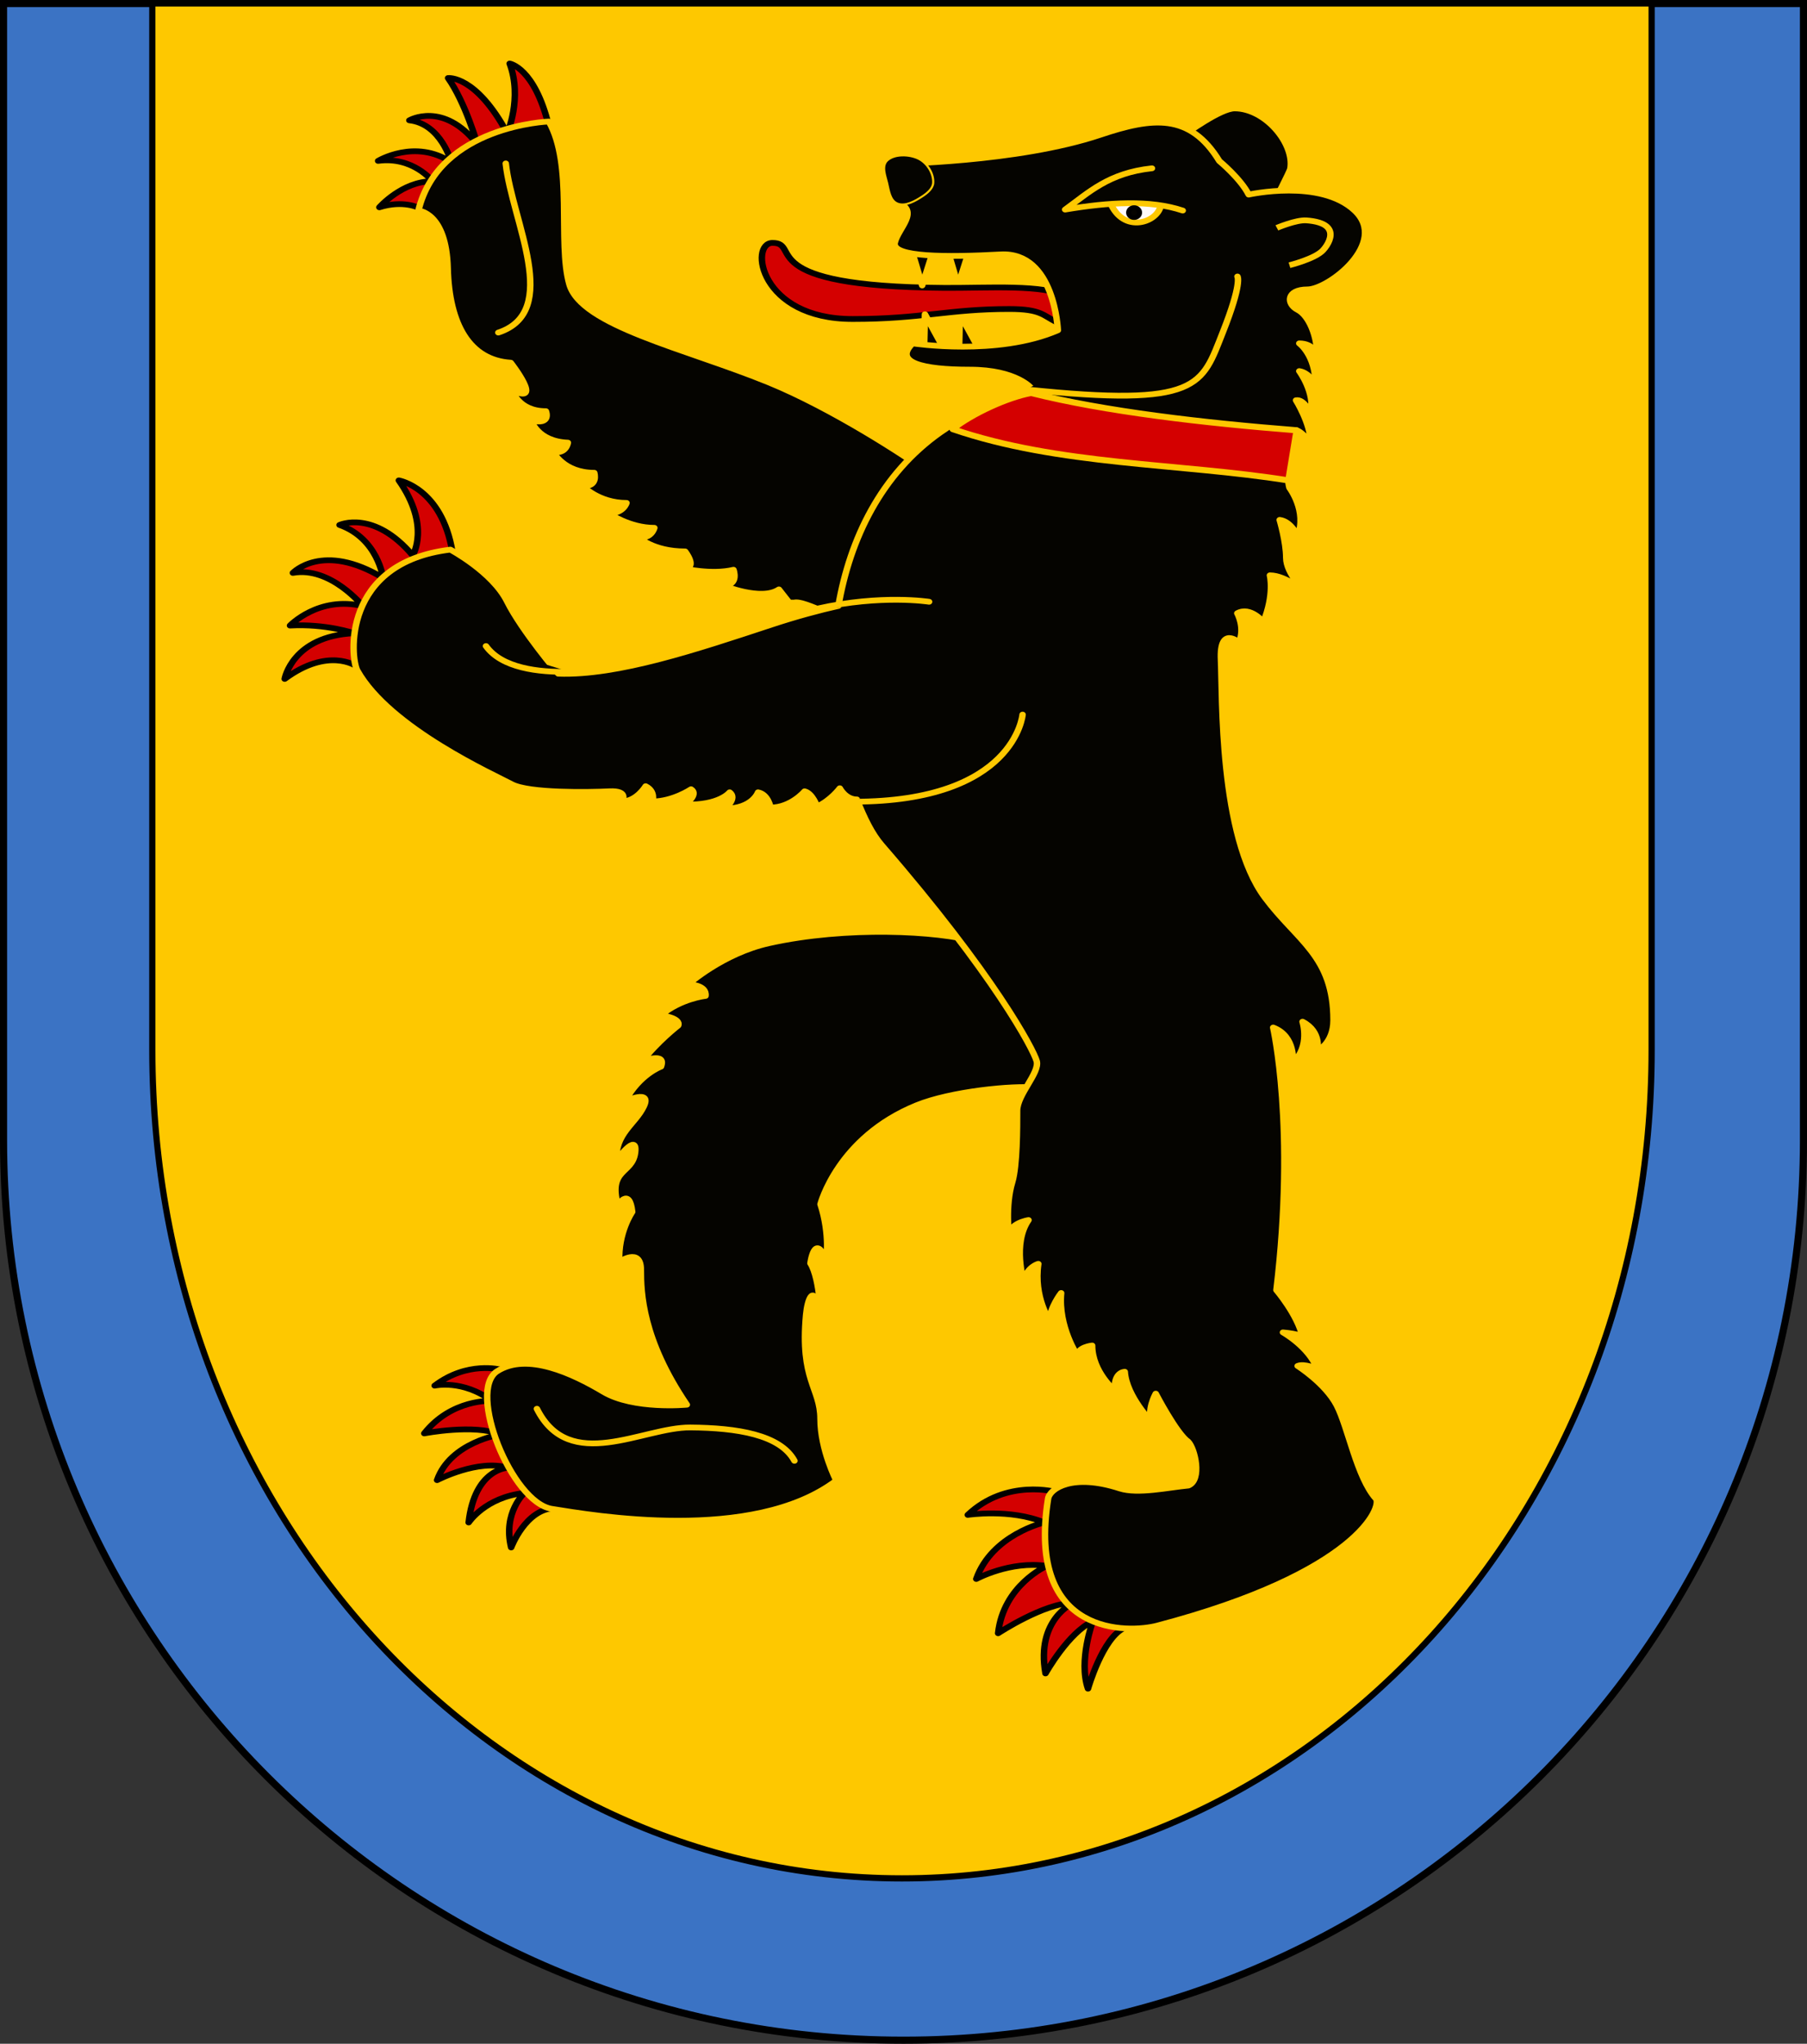 <?xml version="1.0" encoding="UTF-8" standalone="no"?>
<!-- Created with Inkscape (http://www.inkscape.org/) -->
<svg
   xmlns:ns="http://creativecommons.org/ns#"
   xmlns:dc="http://purl.org/dc/elements/1.1/"
   xmlns:cc="http://web.resource.org/cc/"
   xmlns:rdf="http://www.w3.org/1999/02/22-rdf-syntax-ns#"
   xmlns:svg="http://www.w3.org/2000/svg"
   xmlns="http://www.w3.org/2000/svg"
   xmlns:sodipodi="http://sodipodi.sourceforge.net/DTD/sodipodi-0.dtd"
   xmlns:inkscape="http://www.inkscape.org/namespaces/inkscape"
   width="763"
   height="863"
   id="svg2"
   version="1.1"
   inkscape:version="0.45.1"
   sodipodi:docname="Wappen Familie Zerbelhufen.svg"
   sodipodi:version="0.32"
   inkscape:output_extension="org.inkscape.output.svg.inkscape"
   sodipodi:docbase="C:\Documents and Settings\victor\DSA\Wappen">
  <rect width="100%" height="100%" fill="#333333" stroke="none"/>
  <defs
     id="defs4">
    <inkscape:perspective
       sodipodi:type="inkscape:persp3d"
       inkscape:vp_x="0 : 526.18109 : 1"
       inkscape:vp_y="0 : 1000 : 0"
       inkscape:vp_z="744.09448 : 526.18109 : 1"
       inkscape:persp3d-origin="372.04724 : 350.78739 : 1"
       id="perspective10" />
    <inkscape:perspective
       id="perspective2828"
       inkscape:persp3d-origin="0.5 : 0.33333333 : 1"
       inkscape:vp_z="1 : 0.5 : 1"
       inkscape:vp_y="0 : 1000 : 0"
       inkscape:vp_x="0 : 0.5 : 1"
       sodipodi:type="inkscape:persp3d" />
    <inkscape:perspective
       id="perspective2828-7"
       inkscape:persp3d-origin="0.5 : 0.33333333 : 1"
       inkscape:vp_z="1 : 0.5 : 1"
       inkscape:vp_y="0 : 1000 : 0"
       inkscape:vp_x="0 : 0.5 : 1"
       sodipodi:type="inkscape:persp3d" />
    <inkscape:perspective
       id="perspective3640"
       inkscape:persp3d-origin="0.5 : 0.33333333 : 1"
       inkscape:vp_z="1 : 0.5 : 1"
       inkscape:vp_y="0 : 1000 : 0"
       inkscape:vp_x="0 : 0.5 : 1"
       sodipodi:type="inkscape:persp3d" />
    <inkscape:perspective
       id="perspective3670"
       inkscape:persp3d-origin="0.5 : 0.33333333 : 1"
       inkscape:vp_z="1 : 0.5 : 1"
       inkscape:vp_y="0 : 1000 : 0"
       inkscape:vp_x="0 : 0.5 : 1"
       sodipodi:type="inkscape:persp3d" />
    <inkscape:perspective
       id="perspective3693"
       inkscape:persp3d-origin="0.5 : 0.33333333 : 1"
       inkscape:vp_z="1 : 0.5 : 1"
       inkscape:vp_y="0 : 1000 : 0"
       inkscape:vp_x="0 : 0.5 : 1"
       sodipodi:type="inkscape:persp3d" />
    <inkscape:perspective
       id="perspective3720"
       inkscape:persp3d-origin="0.5 : 0.33333333 : 1"
       inkscape:vp_z="1 : 0.5 : 1"
       inkscape:vp_y="0 : 1000 : 0"
       inkscape:vp_x="0 : 0.5 : 1"
       sodipodi:type="inkscape:persp3d" />
    <inkscape:perspective
       id="perspective3747"
       inkscape:persp3d-origin="0.5 : 0.33333333 : 1"
       inkscape:vp_z="1 : 0.5 : 1"
       inkscape:vp_y="0 : 1000 : 0"
       inkscape:vp_x="0 : 0.5 : 1"
       sodipodi:type="inkscape:persp3d" />
    <inkscape:perspective
       id="perspective3763"
       inkscape:persp3d-origin="0.5 : 0.33333333 : 1"
       inkscape:vp_z="1 : 0.5 : 1"
       inkscape:vp_y="0 : 1000 : 0"
       inkscape:vp_x="0 : 0.5 : 1"
       sodipodi:type="inkscape:persp3d" />
    <inkscape:perspective
       id="perspective3792"
       inkscape:persp3d-origin="0.5 : 0.33333333 : 1"
       inkscape:vp_z="1 : 0.5 : 1"
       inkscape:vp_y="0 : 1000 : 0"
       inkscape:vp_x="0 : 0.5 : 1"
       sodipodi:type="inkscape:persp3d" />
    <inkscape:perspective
       id="perspective3814"
       inkscape:persp3d-origin="0.5 : 0.33333333 : 1"
       inkscape:vp_z="1 : 0.5 : 1"
       inkscape:vp_y="0 : 1000 : 0"
       inkscape:vp_x="0 : 0.5 : 1"
       sodipodi:type="inkscape:persp3d" />
    <inkscape:perspective
       id="perspective3841"
       inkscape:persp3d-origin="0.5 : 0.33333333 : 1"
       inkscape:vp_z="1 : 0.5 : 1"
       inkscape:vp_y="0 : 1000 : 0"
       inkscape:vp_x="0 : 0.5 : 1"
       sodipodi:type="inkscape:persp3d" />
    <inkscape:perspective
       id="perspective3841-5"
       inkscape:persp3d-origin="0.5 : 0.33333333 : 1"
       inkscape:vp_z="1 : 0.5 : 1"
       inkscape:vp_y="0 : 1000 : 0"
       inkscape:vp_x="0 : 0.5 : 1"
       sodipodi:type="inkscape:persp3d" />
    <inkscape:perspective
       id="perspective3872"
       inkscape:persp3d-origin="0.5 : 0.33333333 : 1"
       inkscape:vp_z="1 : 0.5 : 1"
       inkscape:vp_y="0 : 1000 : 0"
       inkscape:vp_x="0 : 0.5 : 1"
       sodipodi:type="inkscape:persp3d" />
    <inkscape:perspective
       id="perspective3898"
       inkscape:persp3d-origin="0.5 : 0.33333333 : 1"
       inkscape:vp_z="1 : 0.5 : 1"
       inkscape:vp_y="0 : 1000 : 0"
       inkscape:vp_x="0 : 0.5 : 1"
       sodipodi:type="inkscape:persp3d" />
    <inkscape:perspective
       id="perspective3920"
       inkscape:persp3d-origin="0.5 : 0.33333333 : 1"
       inkscape:vp_z="1 : 0.5 : 1"
       inkscape:vp_y="0 : 1000 : 0"
       inkscape:vp_x="0 : 0.5 : 1"
       sodipodi:type="inkscape:persp3d" />
    <inkscape:perspective
       id="perspective2860"
       inkscape:persp3d-origin="0.5 : 0.33333333 : 1"
       inkscape:vp_z="1 : 0.5 : 1"
       inkscape:vp_y="0 : 1000 : 0"
       inkscape:vp_x="0 : 0.5 : 1"
       sodipodi:type="inkscape:persp3d" />
    <inkscape:perspective
       id="perspective3672"
       inkscape:persp3d-origin="0.5 : 0.33333333 : 1"
       inkscape:vp_z="1 : 0.5 : 1"
       inkscape:vp_y="0 : 1000 : 0"
       inkscape:vp_x="0 : 0.5 : 1"
       sodipodi:type="inkscape:persp3d" />
    <inkscape:perspective
       id="perspective3695"
       inkscape:persp3d-origin="0.5 : 0.33333333 : 1"
       inkscape:vp_z="1 : 0.5 : 1"
       inkscape:vp_y="0 : 1000 : 0"
       inkscape:vp_x="0 : 0.5 : 1"
       sodipodi:type="inkscape:persp3d" />
    <inkscape:perspective
       id="perspective3261"
       inkscape:persp3d-origin="0.5 : 0.33333333 : 1"
       inkscape:vp_z="1 : 0.5 : 1"
       inkscape:vp_y="0 : 1000 : 0"
       inkscape:vp_x="0 : 0.5 : 1"
       sodipodi:type="inkscape:persp3d" />
    <inkscape:perspective
       id="perspective2828-1"
       inkscape:persp3d-origin="0.5 : 0.33333333 : 1"
       inkscape:vp_z="1 : 0.5 : 1"
       inkscape:vp_y="0 : 1000 : 0"
       inkscape:vp_x="0 : 0.5 : 1"
       sodipodi:type="inkscape:persp3d" />
    <inkscape:perspective
       id="perspective3652"
       inkscape:persp3d-origin="0.5 : 0.33333333 : 1"
       inkscape:vp_z="1 : 0.5 : 1"
       inkscape:vp_y="0 : 1000 : 0"
       inkscape:vp_x="0 : 0.5 : 1"
       sodipodi:type="inkscape:persp3d" />
    <inkscape:perspective
       id="perspective3652-2"
       inkscape:persp3d-origin="0.5 : 0.33333333 : 1"
       inkscape:vp_z="1 : 0.5 : 1"
       inkscape:vp_y="0 : 1000 : 0"
       inkscape:vp_x="0 : 0.5 : 1"
       sodipodi:type="inkscape:persp3d" />
    <inkscape:perspective
       id="perspective3652-5"
       inkscape:persp3d-origin="0.5 : 0.33333333 : 1"
       inkscape:vp_z="1 : 0.5 : 1"
       inkscape:vp_y="0 : 1000 : 0"
       inkscape:vp_x="0 : 0.5 : 1"
       sodipodi:type="inkscape:persp3d" />
    <inkscape:perspective
       id="perspective3727"
       inkscape:persp3d-origin="0.5 : 0.33333333 : 1"
       inkscape:vp_z="1 : 0.5 : 1"
       inkscape:vp_y="0 : 1000 : 0"
       inkscape:vp_x="0 : 0.5 : 1"
       sodipodi:type="inkscape:persp3d" />
    <inkscape:perspective
       id="perspective3843"
       inkscape:persp3d-origin="0.5 : 0.33333333 : 1"
       inkscape:vp_z="1 : 0.5 : 1"
       inkscape:vp_y="0 : 1000 : 0"
       inkscape:vp_x="0 : 0.5 : 1"
       sodipodi:type="inkscape:persp3d" />
    <inkscape:perspective
       id="perspective3970"
       inkscape:persp3d-origin="0.5 : 0.33333333 : 1"
       inkscape:vp_z="1 : 0.5 : 1"
       inkscape:vp_y="0 : 1000 : 0"
       inkscape:vp_x="0 : 0.5 : 1"
       sodipodi:type="inkscape:persp3d" />
    <inkscape:perspective
       id="perspective4007"
       inkscape:persp3d-origin="0.5 : 0.33333333 : 1"
       inkscape:vp_z="1 : 0.5 : 1"
       inkscape:vp_y="0 : 1000 : 0"
       inkscape:vp_x="0 : 0.5 : 1"
       sodipodi:type="inkscape:persp3d" />
    <inkscape:perspective
       id="perspective4062"
       inkscape:persp3d-origin="0.5 : 0.33333333 : 1"
       inkscape:vp_z="1 : 0.5 : 1"
       inkscape:vp_y="0 : 1000 : 0"
       inkscape:vp_x="0 : 0.5 : 1"
       sodipodi:type="inkscape:persp3d" />
    <inkscape:perspective
       id="perspective4153"
       inkscape:persp3d-origin="0.5 : 0.33333333 : 1"
       inkscape:vp_z="1 : 0.5 : 1"
       inkscape:vp_y="0 : 1000 : 0"
       inkscape:vp_x="0 : 0.5 : 1"
       sodipodi:type="inkscape:persp3d" />
    <inkscape:perspective
       id="perspective4316"
       inkscape:persp3d-origin="0.5 : 0.33333333 : 1"
       inkscape:vp_z="1 : 0.5 : 1"
       inkscape:vp_y="0 : 1000 : 0"
       inkscape:vp_x="0 : 0.5 : 1"
       sodipodi:type="inkscape:persp3d" />
    <inkscape:perspective
       id="perspective4316-9"
       inkscape:persp3d-origin="0.5 : 0.33333333 : 1"
       inkscape:vp_z="1 : 0.5 : 1"
       inkscape:vp_y="0 : 1000 : 0"
       inkscape:vp_x="0 : 0.5 : 1"
       sodipodi:type="inkscape:persp3d" />
    <inkscape:perspective
       id="perspective2898"
       inkscape:persp3d-origin="0.5 : 0.33333333 : 1"
       inkscape:vp_z="1 : 0.5 : 1"
       inkscape:vp_y="0 : 1000 : 0"
       inkscape:vp_x="0 : 0.5 : 1"
       sodipodi:type="inkscape:persp3d" />
    <inkscape:perspective
       id="perspective3337"
       inkscape:persp3d-origin="0.5 : 0.33333333 : 1"
       inkscape:vp_z="1 : 0.5 : 1"
       inkscape:vp_y="0 : 1000 : 0"
       inkscape:vp_x="0 : 0.5 : 1"
       sodipodi:type="inkscape:persp3d" />
    <inkscape:perspective
       id="perspective3373"
       inkscape:persp3d-origin="0.5 : 0.33333333 : 1"
       inkscape:vp_z="1 : 0.5 : 1"
       inkscape:vp_y="0 : 1000 : 0"
       inkscape:vp_x="0 : 0.5 : 1"
       sodipodi:type="inkscape:persp3d" />
    <inkscape:perspective
       id="perspective3837"
       inkscape:persp3d-origin="0.5 : 0.33333333 : 1"
       inkscape:vp_z="1 : 0.5 : 1"
       inkscape:vp_y="0 : 1000 : 0"
       inkscape:vp_x="0 : 0.5 : 1"
       sodipodi:type="inkscape:persp3d" />
    <inkscape:perspective
       id="perspective4362"
       inkscape:persp3d-origin="0.5 : 0.33333333 : 1"
       inkscape:vp_z="1 : 0.5 : 1"
       inkscape:vp_y="0 : 1000 : 0"
       inkscape:vp_x="0 : 0.5 : 1"
       sodipodi:type="inkscape:persp3d" />
    <inkscape:perspective
       id="perspective3266"
       inkscape:persp3d-origin="0.5 : 0.33333333 : 1"
       inkscape:vp_z="1 : 0.5 : 1"
       inkscape:vp_y="0 : 1000 : 0"
       inkscape:vp_x="0 : 0.5 : 1"
       sodipodi:type="inkscape:persp3d" />
    <inkscape:perspective
       id="perspective3806"
       inkscape:persp3d-origin="0.5 : 0.33333333 : 1"
       inkscape:vp_z="1 : 0.5 : 1"
       inkscape:vp_y="0 : 1000 : 0"
       inkscape:vp_x="0 : 0.5 : 1"
       sodipodi:type="inkscape:persp3d" />
    <inkscape:perspective
       id="perspective3146"
       inkscape:persp3d-origin="0.5 : 0.33333333 : 1"
       inkscape:vp_z="1 : 0.5 : 1"
       inkscape:vp_y="0 : 1000 : 0"
       inkscape:vp_x="0 : 0.5 : 1"
       sodipodi:type="inkscape:persp3d" />
    <inkscape:perspective
       id="perspective2924"
       inkscape:persp3d-origin="0.5 : 0.33333333 : 1"
       inkscape:vp_z="1 : 0.5 : 1"
       inkscape:vp_y="0 : 1000 : 0"
       inkscape:vp_x="0 : 0.5 : 1"
       sodipodi:type="inkscape:persp3d" />
    <inkscape:perspective
       id="perspective3963"
       inkscape:persp3d-origin="0.5 : 0.33333333 : 1"
       inkscape:vp_z="1 : 0.5 : 1"
       inkscape:vp_y="0 : 1000 : 0"
       inkscape:vp_x="0 : 0.5 : 1"
       sodipodi:type="inkscape:persp3d" />
    <inkscape:perspective
       id="perspective3699"
       inkscape:persp3d-origin="0.5 : 0.33333333 : 1"
       inkscape:vp_z="1 : 0.5 : 1"
       inkscape:vp_y="0 : 1000 : 0"
       inkscape:vp_x="0 : 0.5 : 1"
       sodipodi:type="inkscape:persp3d" />
    <inkscape:perspective
       id="perspective3721"
       inkscape:persp3d-origin="0.5 : 0.33333333 : 1"
       inkscape:vp_z="1 : 0.5 : 1"
       inkscape:vp_y="0 : 1000 : 0"
       inkscape:vp_x="0 : 0.5 : 1"
       sodipodi:type="inkscape:persp3d" />
    <inkscape:perspective
       id="perspective3721-7"
       inkscape:persp3d-origin="0.5 : 0.33333333 : 1"
       inkscape:vp_z="1 : 0.5 : 1"
       inkscape:vp_y="0 : 1000 : 0"
       inkscape:vp_x="0 : 0.5 : 1"
       sodipodi:type="inkscape:persp3d" />
    <inkscape:perspective
       id="perspective3721-0"
       inkscape:persp3d-origin="0.5 : 0.33333333 : 1"
       inkscape:vp_z="1 : 0.5 : 1"
       inkscape:vp_y="0 : 1000 : 0"
       inkscape:vp_x="0 : 0.5 : 1"
       sodipodi:type="inkscape:persp3d" />
    <inkscape:perspective
       id="perspective3721-4"
       inkscape:persp3d-origin="0.5 : 0.33333333 : 1"
       inkscape:vp_z="1 : 0.5 : 1"
       inkscape:vp_y="0 : 1000 : 0"
       inkscape:vp_x="0 : 0.5 : 1"
       sodipodi:type="inkscape:persp3d" />
    <inkscape:perspective
       id="perspective3721-8"
       inkscape:persp3d-origin="0.5 : 0.33333333 : 1"
       inkscape:vp_z="1 : 0.5 : 1"
       inkscape:vp_y="0 : 1000 : 0"
       inkscape:vp_x="0 : 0.5 : 1"
       sodipodi:type="inkscape:persp3d" />
    <inkscape:perspective
       id="perspective3721-45"
       inkscape:persp3d-origin="0.5 : 0.33333333 : 1"
       inkscape:vp_z="1 : 0.5 : 1"
       inkscape:vp_y="0 : 1000 : 0"
       inkscape:vp_x="0 : 0.5 : 1"
       sodipodi:type="inkscape:persp3d" />
    <inkscape:perspective
       id="perspective3721-1"
       inkscape:persp3d-origin="0.5 : 0.33333333 : 1"
       inkscape:vp_z="1 : 0.5 : 1"
       inkscape:vp_y="0 : 1000 : 0"
       inkscape:vp_x="0 : 0.5 : 1"
       sodipodi:type="inkscape:persp3d" />
    <inkscape:perspective
       id="perspective3701"
       inkscape:persp3d-origin="0.5 : 0.33333333 : 1"
       inkscape:vp_z="1 : 0.5 : 1"
       inkscape:vp_y="0 : 1000 : 0"
       inkscape:vp_x="0 : 0.5 : 1"
       sodipodi:type="inkscape:persp3d" />
  </defs>
  <sodipodi:namedview
     id="base"
     pagecolor="#ffffff"
     bordercolor="#666666"
     borderopacity="1.0"
     inkscape:pageopacity="0.0"
     inkscape:pageshadow="2"
     inkscape:zoom="0.6373117"
     inkscape:cx="381.50003"
     inkscape:cy="431.5"
     inkscape:document-units="px"
     inkscape:current-layer="layer1"
     showgrid="true"
     inkscape:window-width="1024"
     inkscape:window-height="746"
     inkscape:window-x="0"
     inkscape:window-y="0"
     inkscape:window-maximized="1">
    <inkscape:grid
       type="xygrid"
       id="grid2816"
       empspacing="5"
       visible="true"
       enabled="true"
       snapvisiblegridlinesonly="true" />
  </sodipodi:namedview>
  <g
     inkscape:label="Ebene 1"
     inkscape:groupmode="layer"
     id="layer1"
     transform="translate(-1.644, -192.036)">
    <path
       style="fill:#3b73c4;fill-opacity:1;stroke:rgb(0, 0, 0);stroke-width:3;stroke-miterlimit:4;stroke-opacity:1;stroke-dasharray:none"
       d="m 3.144,193.536 0,480 c 0,209.868 170.132,380 380,380 209.868,0 380,-170.132 380,-380 l 0,-480 -760,0 z"
       id="path2850" />
    <path
       style="fill:#fec800;fill-opacity:1;stroke:#000000;stroke-width:2.627;stroke-miterlimit:4;stroke-dasharray:none;stroke-opacity:1"
       d="M 65.957,193.491 L 65.957,635.383 C 65.957,828.589 207.679,985.213 382.501,985.213 C 557.323,985.213 699.045,828.589 699.045,635.383 L 699.045,193.491 L 65.957,193.491 L 65.957,193.491 z "
       id="path2850-1" />
    <g
       id="g12448"
       transform="matrix(0.858,0,0,0.858,58.871,30.94)">
      <g
         style="fill:#050400;fill-opacity:1;stroke:#fec800;stroke-opacity:1"
         id="g3668"
         transform="matrix(1.276,0,0,1.137,21.269,185.019)">
        <path
           style="fill:#d40000;fill-opacity:1;stroke:#000000;stroke-width:2.49;stroke-linecap:round;stroke-linejoin:round;stroke-miterlimit:4;stroke-dasharray:none;stroke-opacity:1"
           id="path1985"
           d="M 338.498,648.254 C 338.498,648.254 319.295,642.146 304.31,658.127 C 304.31,658.127 320.703,655.308 333.816,661.418 C 333.816,661.418 313.675,666.59 307.587,685.861 C 307.587,685.861 320.701,677.871 334.752,680.22 C 334.752,680.22 318.058,688.473 316.018,709.365 C 316.018,709.365 333.816,696.205 345.056,696.205 C 345.056,696.205 330.536,703.255 334.285,726.758 C 334.285,726.758 343.182,708.895 352.551,704.194 C 352.551,704.194 346.93,721.118 350.678,733.34 C 350.678,733.34 356.299,711.247 364.729,707.017 C 364.727,707.015 348.803,696.672 338.498,648.254 L 338.498,648.254 z " />
        <path
           style="fill:#d40000;fill-opacity:1;stroke:#000000;stroke-width:2.49;stroke-linecap:round;stroke-linejoin:round;stroke-miterlimit:4;stroke-dasharray:none;stroke-opacity:1"
           id="path1987"
           d="M 124.128,595.248 C 124.128,595.248 111.346,591.373 98.701,602.186 C 98.701,602.186 109.473,599.368 120.715,608.767 C 120.715,608.767 105.22,607.799 94.701,622.855 C 94.701,622.855 114.159,618.639 123.993,623.34 C 123.993,623.34 104.79,626.631 99.639,643.084 C 99.639,643.084 115.502,633.793 127.006,637.73 C 127.006,637.73 114.156,637.911 111.815,661.415 C 111.815,661.415 118.251,650.451 133.298,648.648 C 133.298,648.648 124.929,657.186 128.206,672.228 C 128.206,672.228 133.742,655.514 145.023,655.175 C 145.026,655.178 129.416,629.673 124.128,595.248 L 124.128,595.248 z " />
        <path
           style="fill:#d40000;fill-opacity:1;stroke:#000000;stroke-width:2.49;stroke-linecap:round;stroke-linejoin:round;stroke-miterlimit:4;stroke-dasharray:none;stroke-opacity:1"
           id="path1989"
           d="M 68.346,290.665 C 68.346,290.665 57.643,282.364 40.863,296.278 C 40.863,296.278 43.781,277.727 67.617,276.506 C 67.617,276.506 56.878,272.304 42.912,273.184 C 42.912,273.184 53.997,260.152 71.02,264.788 C 71.02,264.788 58.618,247.456 44.023,250.386 C 44.023,250.386 55.456,236.717 78.803,252.581 C 78.803,252.581 76.858,235.493 62.021,229.636 C 62.021,229.636 75.155,222.801 90.232,242.818 C 90.232,242.818 97.287,230.125 84.883,210.351 C 84.883,210.351 101.422,213.525 105.555,241.352 C 105.557,241.353 82.209,250.386 68.346,290.665 z " />
        <path
           style="fill:#d40000;fill-opacity:1;stroke:#000000;stroke-width:2.49;stroke-linecap:round;stroke-linejoin:round;stroke-miterlimit:4;stroke-dasharray:none;stroke-opacity:1"
           id="path1991"
           d="M 92.625,92.393 C 92.625,92.393 86.625,88.88 77.375,92.142 C 77.375,92.142 86.124,80.851 97.874,80.851 C 97.874,80.851 90.416,70.02 76.895,72.049 C 76.895,72.049 91.177,62.273 105.151,72.691 C 105.151,72.691 101.265,55.999 88.945,54.498 C 88.945,54.498 101.878,45.971 115.127,64.791 C 115.127,64.791 110.627,46.976 103.876,36.185 C 103.876,36.185 114.501,34.757 126.689,60.062 C 126.689,60.062 132.628,44.966 127.627,29.911 C 127.627,29.911 137.128,31.667 142.628,56.51 C 142.628,56.51 125.128,59.52 113.126,69.306 C 101.124,79.095 92.625,92.393 92.625,92.393 L 92.625,92.393 z " />
        <path
           style="fill:#050400;fill-opacity:1;stroke:#fec800;stroke-width:2.49;stroke-linecap:round;stroke-linejoin:round;stroke-miterlimit:4;stroke-dasharray:none;stroke-opacity:1"
           d="M 407.255,49.339 C 401.753,49.339 389.156,59.741 385.878,62.226 C 390.232,65.197 393.519,67.277 397.241,73.837 C 392.504,84.391 404.326,85.785 407.735,91.065 C 410.698,90.587 417.277,90.908 421.952,90.877 C 422.484,89.91 428.539,76.69 428.737,75.435 C 430.43,64.655 419.124,49.339 407.255,49.339 z "
           id="path3658"
           sodipodi:nodetypes="cccccsc" />
        <path
           style="fill:#050400;fill-opacity:1;stroke:#fec800;stroke-width:2.49;stroke-linecap:round;stroke-linejoin:round;stroke-miterlimit:4;stroke-dasharray:none;stroke-opacity:1"
           d="M 150.64,125.358 C 146.119,107.204 152.336,73.733 142.728,55.011 C 142.728,55.011 100.334,56.712 92.422,93.588 C 92.422,93.588 103.161,94.155 103.728,118.55 C 104.292,142.945 112.207,158.262 128.033,159.396 C 128.033,159.396 141.033,178.119 128.596,171.31 C 128.596,171.31 130.858,180.386 141.597,180.386 C 141.597,180.386 143.858,186.628 135.944,184.359 C 135.944,184.359 138.206,193.435 150.076,194.003 C 150.076,194.003 149.51,199.109 144.423,197.974 C 144.423,197.974 148.38,207.051 160.249,207.051 C 160.249,207.051 161.944,213.291 155.728,212.724 C 155.728,212.724 161.945,220.099 172.685,220.099 C 172.685,220.099 171.555,224.637 165.903,224.637 C 165.903,224.637 173.815,230.878 183.425,230.878 C 183.425,230.878 182.294,235.984 177.207,234.849 C 177.207,234.849 182.858,241.089 195.293,241.089 C 195.293,241.089 200.382,248.464 194.73,248.464 C 194.73,248.464 205.468,251.301 213.947,249.031 C 213.947,249.031 216.209,255.838 209.992,255.838 C 209.992,255.838 224.688,262.645 231.47,257.539 L 235.428,263.215 C 235.428,263.215 236.161,263.238 237.365,263.24 C 241.278,261.996 256.593,272.288 260.432,271.249 C 263.816,252.24 272.474,226.246 288.97,206.94 C 280.724,200.093 252.003,179.115 227.516,167.904 C 195.293,153.157 155.162,143.513 150.64,125.358 z "
           id="path2879"
           sodipodi:nodetypes="ccccccccccccccccccccccccccc" />
        <path
           style="fill:#050400;fill-opacity:1;stroke:#fec800;stroke-width:2.49;stroke-linecap:round;stroke-linejoin:round;stroke-miterlimit:4;stroke-dasharray:none;stroke-opacity:1"
           id="path1995"
           d="M 227.555,410.683 C 209.815,415.132 196.51,428.487 196.51,428.487 C 196.51,428.487 203.717,428.487 203.163,433.497 C 203.163,433.497 193.738,434.605 185.977,441.843 C 185.977,441.843 193.738,442.955 192.63,446.295 C 192.63,446.295 184.313,453.526 178.771,461.874 C 178.771,461.874 188.194,457.422 185.977,464.1 C 185.977,464.1 177.662,467.44 172.119,479.122 C 172.119,479.122 182.651,473.559 179.326,481.35 C 176,489.141 168.238,493.035 168.793,504.718 C 168.793,504.718 177.108,491.92 176,501.379 C 174.891,510.839 165.467,508.058 169.347,524.192 C 169.347,524.192 173.781,515.844 174.89,526.973 C 174.89,526.973 169.345,535.877 169.9,548.672 C 169.9,548.672 178.217,541.995 178.217,552.01 C 178.217,562.027 178.771,582.057 195.955,610.434 C 195.955,610.434 175.443,612.661 163.803,604.871 C 152.16,597.082 134.421,587.624 122.781,595.969 C 111.141,604.314 128.326,652.722 143.846,655.503 C 159.367,658.284 221.457,670.525 253.609,643.261 C 253.609,643.261 247.512,629.909 247.512,616.556 C 247.512,603.203 239.607,599.901 241.968,571.486 C 242.522,564.809 244.739,558.69 246.402,567.592 C 248.065,576.494 247.51,555.905 243.631,549.23 C 243.631,549.23 245.294,535.32 249.729,548.119 C 249.729,548.119 251.393,536.992 247.512,523.639 C 247.512,523.639 254.165,494.706 284.654,480.796 C 297.721,474.834 321.662,472.091 331.05,473.181 C 331.939,471.043 333.021,468.975 334.052,467.024 C 335.106,465.029 336.657,462.077 336.823,460.885 C 335.8,457.502 328.004,440.402 307.385,410.03 C 292.976,405.304 257.444,403.183 227.555,410.683 L 227.555,410.683 z "
           sodipodi:nodetypes="ccccccccscscccsccsscscscccccsccc" />
        <polyline
           transform="translate(1.5,1.5)"
           points="299.427,153.682 299.78,136.94 307.945,153.682"
           id="path2252_1_"
           style="fill:#050400;fill-opacity:1;stroke:#fec800;stroke-width:2.49;stroke-linecap:round;stroke-linejoin:round;stroke-miterlimit:4;stroke-dasharray:none;stroke-opacity:1" />
        <polyline
           transform="translate(1.5,1.5)"
           points="294.458,107.019 299.072,124.473 304.04,107.019"
           id="path2246_1_"
           style="fill:#050400;fill-opacity:1;stroke:#fec800;stroke-width:2.49;stroke-linecap:round;stroke-linejoin:round;stroke-miterlimit:4;stroke-dasharray:none;stroke-opacity:1" />
        <path
           style="fill:#d40000;fill-opacity:1;stroke:#000000;stroke-width:2.49;stroke-linecap:round;stroke-linejoin:round;stroke-miterlimit:4;stroke-dasharray:none;stroke-opacity:1"
           id="path2266"
           d="M 338.726,141.929 L 342.431,130.898 C 334.087,125.296 312.075,127.151 295.366,127.021 C 220.561,126.437 240.42,107.545 229.006,107.545 C 219.996,107.545 223.934,140.487 259.91,140.487 C 286.466,140.487 296.98,136.158 320.28,136.158 C 332.763,136.158 333.369,139.042 338.726,141.929 L 338.726,141.929 z " />
        <polyline
           transform="translate(1.5,1.5)"
           points="285.938,153.682 286.294,136.94 294.458,153.682"
           id="path2252"
           style="fill:#050400;fill-opacity:1;stroke:#fec800;stroke-width:2.49;stroke-linecap:round;stroke-linejoin:round;stroke-miterlimit:4;stroke-dasharray:none;stroke-opacity:1" />
        <polyline
           transform="translate(1.5,1.5)"
           points="280.616,107.019 285.23,124.473 290.198,107.019"
           id="path2246"
           style="fill:#050400;fill-opacity:1;stroke:#fec800;stroke-width:2.49;stroke-linecap:round;stroke-linejoin:round;stroke-miterlimit:4;stroke-dasharray:none;stroke-opacity:1" />
        <path
           sodipodi:nodetypes="cccccscccsccccccscccccccccccccscccccccscccccccccscccscccccccccccccccssccccccccccccccscscccc"
           style="fill:#050400;fill-opacity:1;stroke:#fec800;stroke-width:2.49;stroke-linecap:round;stroke-linejoin:round;stroke-miterlimit:4;stroke-dasharray:none;stroke-opacity:1"
           id="path2003"
           d="M 146.377,294.017 C 169.213,294.964 200.063,283.328 228.474,272.802 C 238.416,269.12 247.078,266.542 254.408,264.691 C 258.885,235.714 270.839,207.633 293.763,189.555 C 311.378,175.663 328.993,170.613 328.993,170.613 C 328.993,170.613 323.331,162.406 305.087,162.406 C 286.843,162.406 275.52,159.248 283.067,151.041 C 283.067,151.041 315.781,156.723 339.057,145.359 C 339.057,145.359 337.799,111.264 317.038,112.527 C 296.276,113.789 274.889,113.789 276.147,107.475 C 277.404,101.161 286.212,93.585 276.776,89.796 C 276.776,89.796 279.294,80.958 275.52,73.38 C 275.52,73.38 323.469,72.775 355.415,60.751 C 375.547,53.174 390.017,51.28 401.34,72.116 C 401.34,72.116 409.518,79.693 412.663,86.638 C 412.663,86.638 440.343,79.692 453.554,93.584 C 466.765,107.475 443.491,127.68 435.31,127.68 C 427.13,127.68 427.13,133.994 431.537,136.519 C 435.941,139.044 439.086,147.885 439.086,156.093 C 439.086,156.093 437.828,151.041 432.166,151.041 C 432.166,151.041 438.457,156.093 438.457,168.721 C 438.457,168.721 435.94,163.67 432.166,163.039 C 432.166,163.039 438.456,172.509 436.569,181.35 C 436.569,181.35 434.051,175.036 430.908,175.668 C 430.908,175.668 436.569,185.771 436.569,193.979 C 436.569,193.979 432.27,188.006 430.383,188.637 C 430.383,188.637 425.761,189.044 426.391,200.411 C 428.327,204.288 427.321,209.275 428.391,213.554 C 428.391,213.554 435.31,223.657 431.537,234.39 C 431.537,234.39 429.019,228.077 424.617,227.444 C 424.617,227.444 427.134,236.917 427.134,243.86 C 427.134,250.806 434.683,259.014 434.683,259.014 C 434.683,259.014 427.134,251.437 420.843,251.437 C 420.843,251.437 422.731,259.645 418.326,271.642 C 418.326,271.642 413.293,264.696 408.262,267.854 C 408.262,267.854 411.408,274.168 408.891,280.483 C 408.891,280.483 401.341,272.905 401.97,288.059 C 402.6,303.211 401.237,364.307 418.955,390.977 C 431.537,409.919 445.378,416.234 445.378,444.014 C 445.378,454.118 439.087,457.275 439.087,457.275 C 439.087,457.275 440.975,449.069 433.426,444.648 C 433.426,444.648 436.572,455.379 429.653,462.328 C 429.653,462.328 430.911,450.96 422.102,447.173 C 422.102,447.173 430.911,490.11 423.361,560.824 C 423.361,560.824 431.539,571.558 433.425,581.029 C 433.425,581.029 432.168,579.767 425.875,579.136 C 425.875,579.136 435.939,585.449 439.085,594.92 C 439.085,594.92 434.053,592.394 431.536,593.657 C 431.536,593.657 442.23,601.233 446.635,610.706 C 451.038,620.176 454.425,641.944 461.735,651.115 C 464.25,654.272 455.015,683.136 377.433,706.047 C 366.741,709.207 326.732,711.28 335.287,651.115 C 335.916,646.694 344.832,640.075 362.967,646.694 C 369.887,649.22 381.703,646.227 389.389,645.43 C 394.69,642.996 391.937,629.38 389.273,626.378 C 384.821,622.943 376.807,605.651 376.807,605.651 C 376.807,605.651 373.035,613.228 375.55,618.28 C 375.55,618.28 365.486,606.916 364.857,596.181 C 364.857,596.181 360.454,596.181 361.084,604.389 C 361.084,604.389 352.275,596.181 352.275,584.815 C 352.275,584.815 346.614,585.447 346.614,589.234 C 346.614,589.234 339.066,576.605 340.324,562.085 C 340.324,562.085 335.919,568.399 335.919,574.083 C 335.919,574.083 329.628,563.979 331.516,549.457 C 331.516,549.457 327.114,550.721 325.855,557.034 C 325.855,557.034 321.452,540.618 327.743,530.513 C 327.743,530.513 320.193,531.777 320.193,537.46 C 320.193,537.46 318.676,524.308 321.452,514.097 C 323.338,507.153 323.338,490.103 323.338,483.158 C 323.338,476.213 332.147,466.742 330.888,461.69 C 329.629,456.638 314.611,424.525 271.123,368.245 C 267.302,363.299 264.395,356.56 261.524,348.442 C 257.146,348.442 254.956,343.606 254.956,343.606 C 254.956,343.606 251.453,348.878 246.196,351.515 C 246.196,351.515 244.444,345.801 241.379,344.922 C 241.379,344.922 236.126,351.955 228.241,351.955 C 228.241,351.955 227.366,346.24 223.425,345.361 C 223.425,345.361 221.237,352.393 210.727,352.393 C 210.727,352.393 215.543,347.997 212.478,345.361 C 212.478,345.361 208.538,351.076 195.4,350.633 C 195.4,350.633 200.653,346.237 197.589,344.038 C 197.589,344.038 190.583,349.313 182.699,349.313 C 182.699,349.313 184.012,344.917 180.072,342.72 C 180.072,342.72 176.569,349.313 170.878,349.313 C 170.878,349.313 173.941,344.478 166.061,344.917 C 158.178,345.357 134.969,345.797 128.4,341.843 C 121.832,337.887 81.282,317.578 68.843,292.614 C 66.216,287.342 62.713,246.024 104.753,240.31 C 104.753,240.31 120.954,249.981 126.648,262.727 C 132.333,275.476 146.377,294.017 146.377,294.017 L 146.377,294.017 z " />
        <path
           style="fill:#050400;fill-opacity:1;stroke:#fec800;stroke-width:2.49;stroke-linecap:round;stroke-linejoin:round;stroke-miterlimit:4;stroke-dasharray:none;stroke-opacity:1"
           id="path2005"
           d="M 325.453,311.718 C 325.453,311.718 322.552,349.418 260.343,349.418" />
        <path
           style="fill:#050400;fill-opacity:1;stroke:#fec800;stroke-width:2.49;stroke-linecap:round;stroke-linejoin:round;stroke-miterlimit:4;stroke-dasharray:none;stroke-opacity:1"
           id="path2007"
           d="M 150.759,293.198 C 138.53,293.505 124.551,291.532 118.495,282.055" />
        <path
           style="fill:#050400;fill-opacity:1;stroke:#fec800;stroke-width:2.49;stroke-linecap:round;stroke-linejoin:round;stroke-miterlimit:4;stroke-dasharray:none;stroke-opacity:1"
           id="path2009"
           d="M 289.399,262.885 C 289.399,262.885 271.059,259.594 246.42,265.82" />
        <path
           style="fill:#050400;fill-opacity:1;stroke:#fec800;stroke-width:2.49;stroke-linecap:round;stroke-linejoin:round;stroke-miterlimit:4;stroke-dasharray:none;stroke-opacity:1"
           id="path2235"
           d="M 126.117,73.153 C 128.58,98.284 147.77,137.265 123.256,146.362" />
        <path
           style="fill:#fefafa;fill-opacity:1;stroke:#fec800;stroke-width:2.49;stroke-linecap:round;stroke-linejoin:round;stroke-miterlimit:4;stroke-dasharray:none;stroke-opacity:1"
           id="path2244"
           d="M 358.676,88.365 C 363.298,104.137 377.136,99.067 378.662,91.751"
           sodipodi:nodetypes="cc" />
        <path
           style="fill:#050400;fill-opacity:1;stroke:#fec800;stroke-width:2.49;stroke-linecap:round;stroke-linejoin:round;stroke-miterlimit:4;stroke-dasharray:none;stroke-opacity:1"
           id="path2227"
           d="M 375.346,75.259 C 358.668,77.259 350.991,85.707 341.867,93.122 C 358.891,89.907 374.682,88.862 387.211,93.547" />
        <path
           style="fill:#050400;fill-opacity:1;stroke:#fec800;stroke-width:2.49;stroke-linecap:round;stroke-linejoin:round;stroke-miterlimit:4;stroke-dasharray:none;stroke-opacity:1"
           id="path2229"
           d="M 326.903,170.977 C 394.018,178.852 394.553,169.178 402.635,146.354 C 410.204,124.981 408.33,122.092 408.33,122.092"
           sodipodi:nodetypes="csc" />
        <path
           style="fill:#050400;fill-opacity:1;stroke:#fec800;stroke-width:2.49;stroke-linecap:round;stroke-linejoin:round;stroke-miterlimit:4;stroke-dasharray:none;stroke-opacity:1"
           id="path2247"
           d="M 138.131,612.196 C 150.738,640.384 178.959,620.131 197.303,620.287 C 215.306,620.437 232.006,623.407 237.465,634.715" />
        <path
           style="fill:#050400;fill-opacity:1;stroke:#fec800;stroke-width:2.49;stroke-linecap:butt;stroke-linejoin:miter;stroke-miterlimit:4;stroke-dasharray:none;stroke-opacity:1"
           d="M 423.53,101.033 C 423.53,101.033 430.933,97.509 434.845,97.8 C 438.092,98.041 442.353,98.894 443.736,101.841 C 445.042,104.622 443.259,108.356 441.311,110.732 C 438.256,114.459 428.379,117.198 428.379,117.198"
           id="path3660"
           sodipodi:nodetypes="caaaa" />
        <path
           style="fill:#050400;fill-opacity:1;stroke:#fec800;stroke-width:0.83px;stroke-linecap:butt;stroke-linejoin:miter;stroke-opacity:1"
           d="M 277.234,90.525 C 274.25,89.224 273.882,84.816 273.193,81.635 C 272.508,78.475 270.984,74.296 273.193,71.935 C 275.96,68.978 281.772,69.167 285.317,71.127 C 288.798,73.052 291.226,77.665 290.975,81.635 C 290.828,83.948 288.798,85.915 286.933,87.292 C 284.192,89.317 280.358,91.888 277.234,90.525 L 277.234,90.525 z "
           id="path3664"
           sodipodi:nodetypes="caaaaaa" />
      </g>
      <path
         transform="matrix(0.832,0,0,0.762,83.394,215.706)"
         d="M 493.636 100.63 A 3.214 3.214 0 1 1  487.208,100.63 A 3.214 3.214 0 1 1  493.636 100.63 z"
         sodipodi:ry="3.2142856"
         sodipodi:rx="3.2142856"
         sodipodi:cy="100.62987"
         sodipodi:cx="490.42209"
         id="path9965"
         style="opacity:1;fill:#050400;fill-opacity:1;stroke:#000000;stroke-width:3;stroke-miterlimit:4;stroke-dasharray:none;stroke-dashoffset:0;stroke-opacity:1"
         sodipodi:type="arc" />
      <path
         sodipodi:nodetypes="ccccc"
         style="fill:#d40000;fill-opacity:1;stroke:#fec800;stroke-width:3;stroke-linecap:round;stroke-linejoin:round;stroke-miterlimit:4;stroke-dasharray:none;stroke-opacity:1"
         id="path9967"
         d="M 440.724,381.154 C 476.969,390.261 525.487,395.915 571.361,399.52 L 567.308,424.18 C 513.776,415.645 454.285,416.841 402.094,398.922 C 412.006,391.08 429.369,383.228 440.724,381.154 z " />
    </g>
  </g>
</svg>

